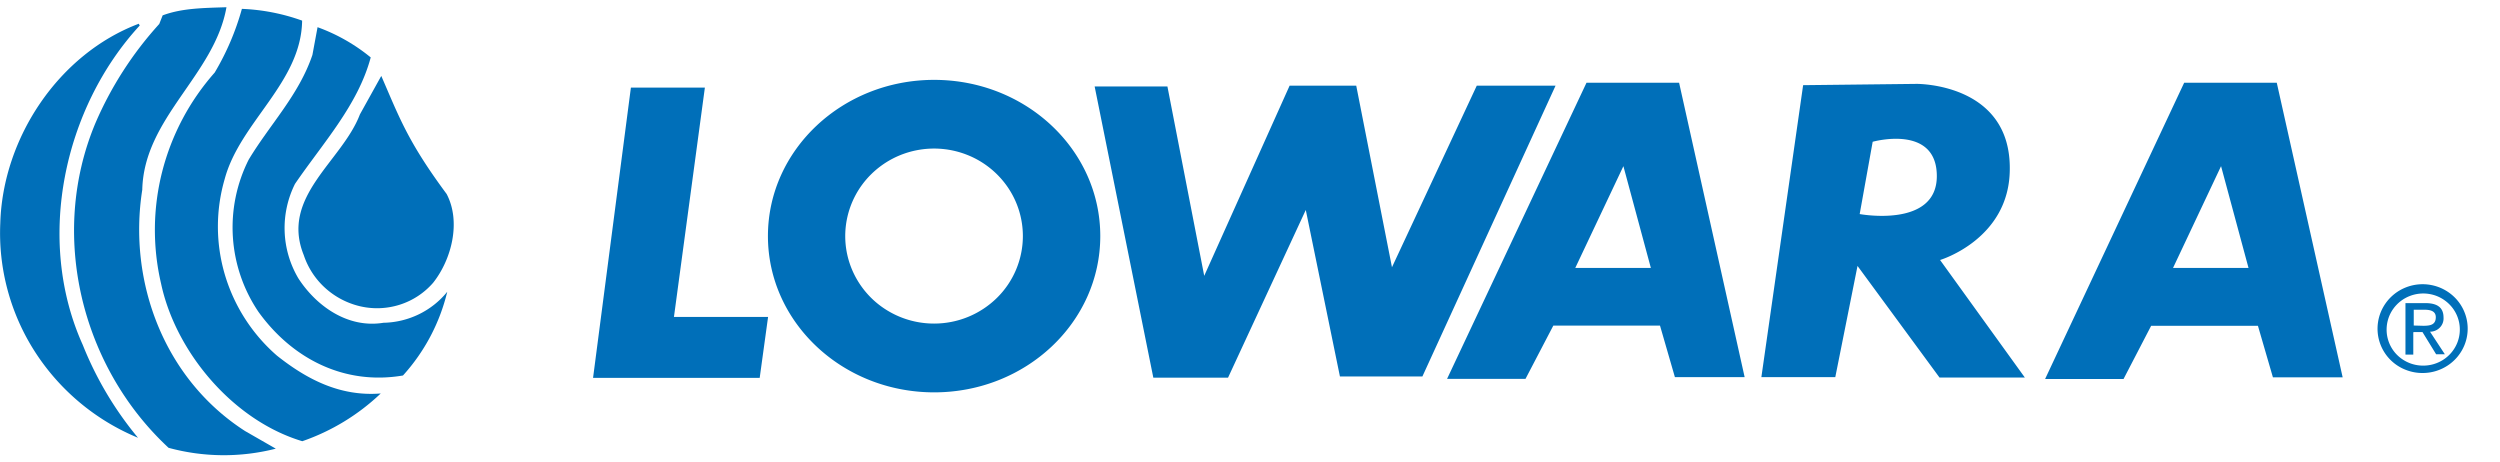 <svg width="173" height="32" fill="none" xmlns="http://www.w3.org/2000/svg"><g clip-path="url(#clip0)" fill="#006FB9"><path d="M15.671.5c-.826 4.694-5.712 7.647-5.826 12.633-1.002 6.382 1.526 13.108 7.117 16.697l2.123 1.218a14.534 14.534 0 0 1-7.419-.059c-6.062-5.621-8.3-14.778-5.054-22.49a24.69 24.69 0 0 1 4.409-6.84l.235-.595c1.357-.51 2.883-.51 4.415-.564z"/><path d="M20.907 1.427c-.06 4.29-4.295 7.012-5.357 10.958a11.75 11.75 0 0 0 .013 6.63 11.9 11.9 0 0 0 3.606 5.598c2.057 1.629 4.355 2.84 7.178 2.615a14.96 14.96 0 0 1-5.428 3.304c-4.826-1.45-8.77-6.204-9.772-10.904a16.34 16.34 0 0 1 .075-7.742 16.495 16.495 0 0 1 3.635-6.864A18.012 18.012 0 0 0 16.739.613c1.423.057 2.83.332 4.168.814zm-11.243.344C4.43 7.452 2.426 16.555 5.726 23.864a23.886 23.886 0 0 0 3.824 6.43 15.546 15.546 0 0 1-7.133-5.954A15.198 15.198 0 0 1 .02 15.438C.195 9.526 4.079 3.726 9.61 1.641c0 .07.054.07.054.13z"/><path d="M25.654 3.974c-.887 3.304-3.3 5.913-5.242 8.753a6.841 6.841 0 0 0 .236 6.537c1.236 1.907 3.414 3.476 5.887 3.072a5.85 5.85 0 0 0 2.45-.587 5.763 5.763 0 0 0 1.965-1.558 13.231 13.231 0 0 1-3.064 5.793c-4.12.701-7.709-1.218-10-4.403a10.426 10.426 0 0 1-.676-10.535c1.465-2.437 3.468-4.463 4.409-7.244l.356-1.92a12.526 12.526 0 0 1 3.679 2.092z"/><path d="M30.907 13.424c1.008 1.914.35 4.522-.935 6.145a5.108 5.108 0 0 1-2.301 1.514 5.175 5.175 0 0 1-2.765.108 5.454 5.454 0 0 1-2.409-1.27 5.34 5.34 0 0 1-1.476-2.266c-1.64-4.052 2.648-6.489 3.885-9.739l1.478-2.662c1.236 2.84 1.821 4.528 4.523 8.17zm12.75-7.361h5.12l-2.14 15.87h6.514l-.58 4.214H41.04l2.618-20.084zm20.986-.536c-6.351 0-11.502 4.843-11.502 10.809 0 5.966 5.15 10.815 11.502 10.815 6.351 0 11.496-4.843 11.496-10.815 0-5.972-5.145-10.809-11.496-10.809zm0 16.864a6.213 6.213 0 0 1-3.416-1.017 6.075 6.075 0 0 1-2.267-2.717 5.971 5.971 0 0 1-.352-3.499 6.027 6.027 0 0 1 1.68-3.101 6.175 6.175 0 0 1 3.148-1.66 6.232 6.232 0 0 1 3.552.344 6.128 6.128 0 0 1 2.759 2.23 5.992 5.992 0 0 1 1.036 3.365 6.01 6.01 0 0 1-1.798 4.28 6.194 6.194 0 0 1-4.342 1.775zM75.75 5.985h5.036l2.546 13.103 5.91-13.162h4.609l2.473 12.567 5.869-12.567h5.452l-9.216 20.126h-5.706L90.36 14.53l-5.38 11.605h-5.17L75.75 5.985zm40.443-.262h-6.406l-9.65 20.494h5.428l1.924-3.684h7.383l1.031 3.565h4.826l-4.536-20.375zm-7.184 12.817l3.33-7.042 1.9 7.042h-5.23zm48.543-12.817h-6.406l-9.626 20.506h5.428l1.912-3.684h7.389l1.037 3.565h4.826l-4.56-20.387zm-7.178 12.817l3.323-7.042 1.9 7.042h-5.223zm-16.122-.548s4.783-1.426 4.825-6.245c.09-6.02-6.46-5.942-6.46-5.942l-7.841.089-2.889 20.203h5.115l1.538-7.695 5.675 7.725h5.905l-5.868-8.135zm-5.562-3.179l.899-5.003s4.439-1.242 4.439 2.377c0 3.618-5.338 2.626-5.338 2.626zm38.341 7.713v-1.093h.741c.38 0 .785.077.785.517 0 .546-.417.594-.875.594l-.651-.018zm0 .451h.603l.947 1.54h.603l-1.026-1.563a.946.946 0 0 0 .681-.289.903.903 0 0 0 .254-.686c0-.695-.422-1.004-1.272-1.004h-1.363v3.565H167v-1.539l.031-.024zm.657 2.835a3.149 3.149 0 0 0 1.72-.538c.507-.342.9-.824 1.13-1.386.23-.561.286-1.178.161-1.77a3.055 3.055 0 0 0-.861-1.563 3.132 3.132 0 0 0-1.596-.83 3.162 3.162 0 0 0-1.795.179 3.114 3.114 0 0 0-1.394 1.13 3.05 3.05 0 0 0 1.425 4.559 3.15 3.15 0 0 0 1.21.219zm-2.533-3.078c.014-.49.174-.966.461-1.367.287-.4.688-.71 1.152-.887a2.568 2.568 0 0 1 1.457-.114 2.54 2.54 0 0 1 1.278.7 2.467 2.467 0 0 1 .518 2.71 2.512 2.512 0 0 1-.933 1.109 2.562 2.562 0 0 1-1.4.416 2.55 2.55 0 0 1-1.821-.752 2.468 2.468 0 0 1-.712-1.815z"/></g><defs><clipPath id="clip0"><path fill="#fff" transform="translate(0 .5)" d="M0 0H173V31H0z"/></clipPath></defs></svg>